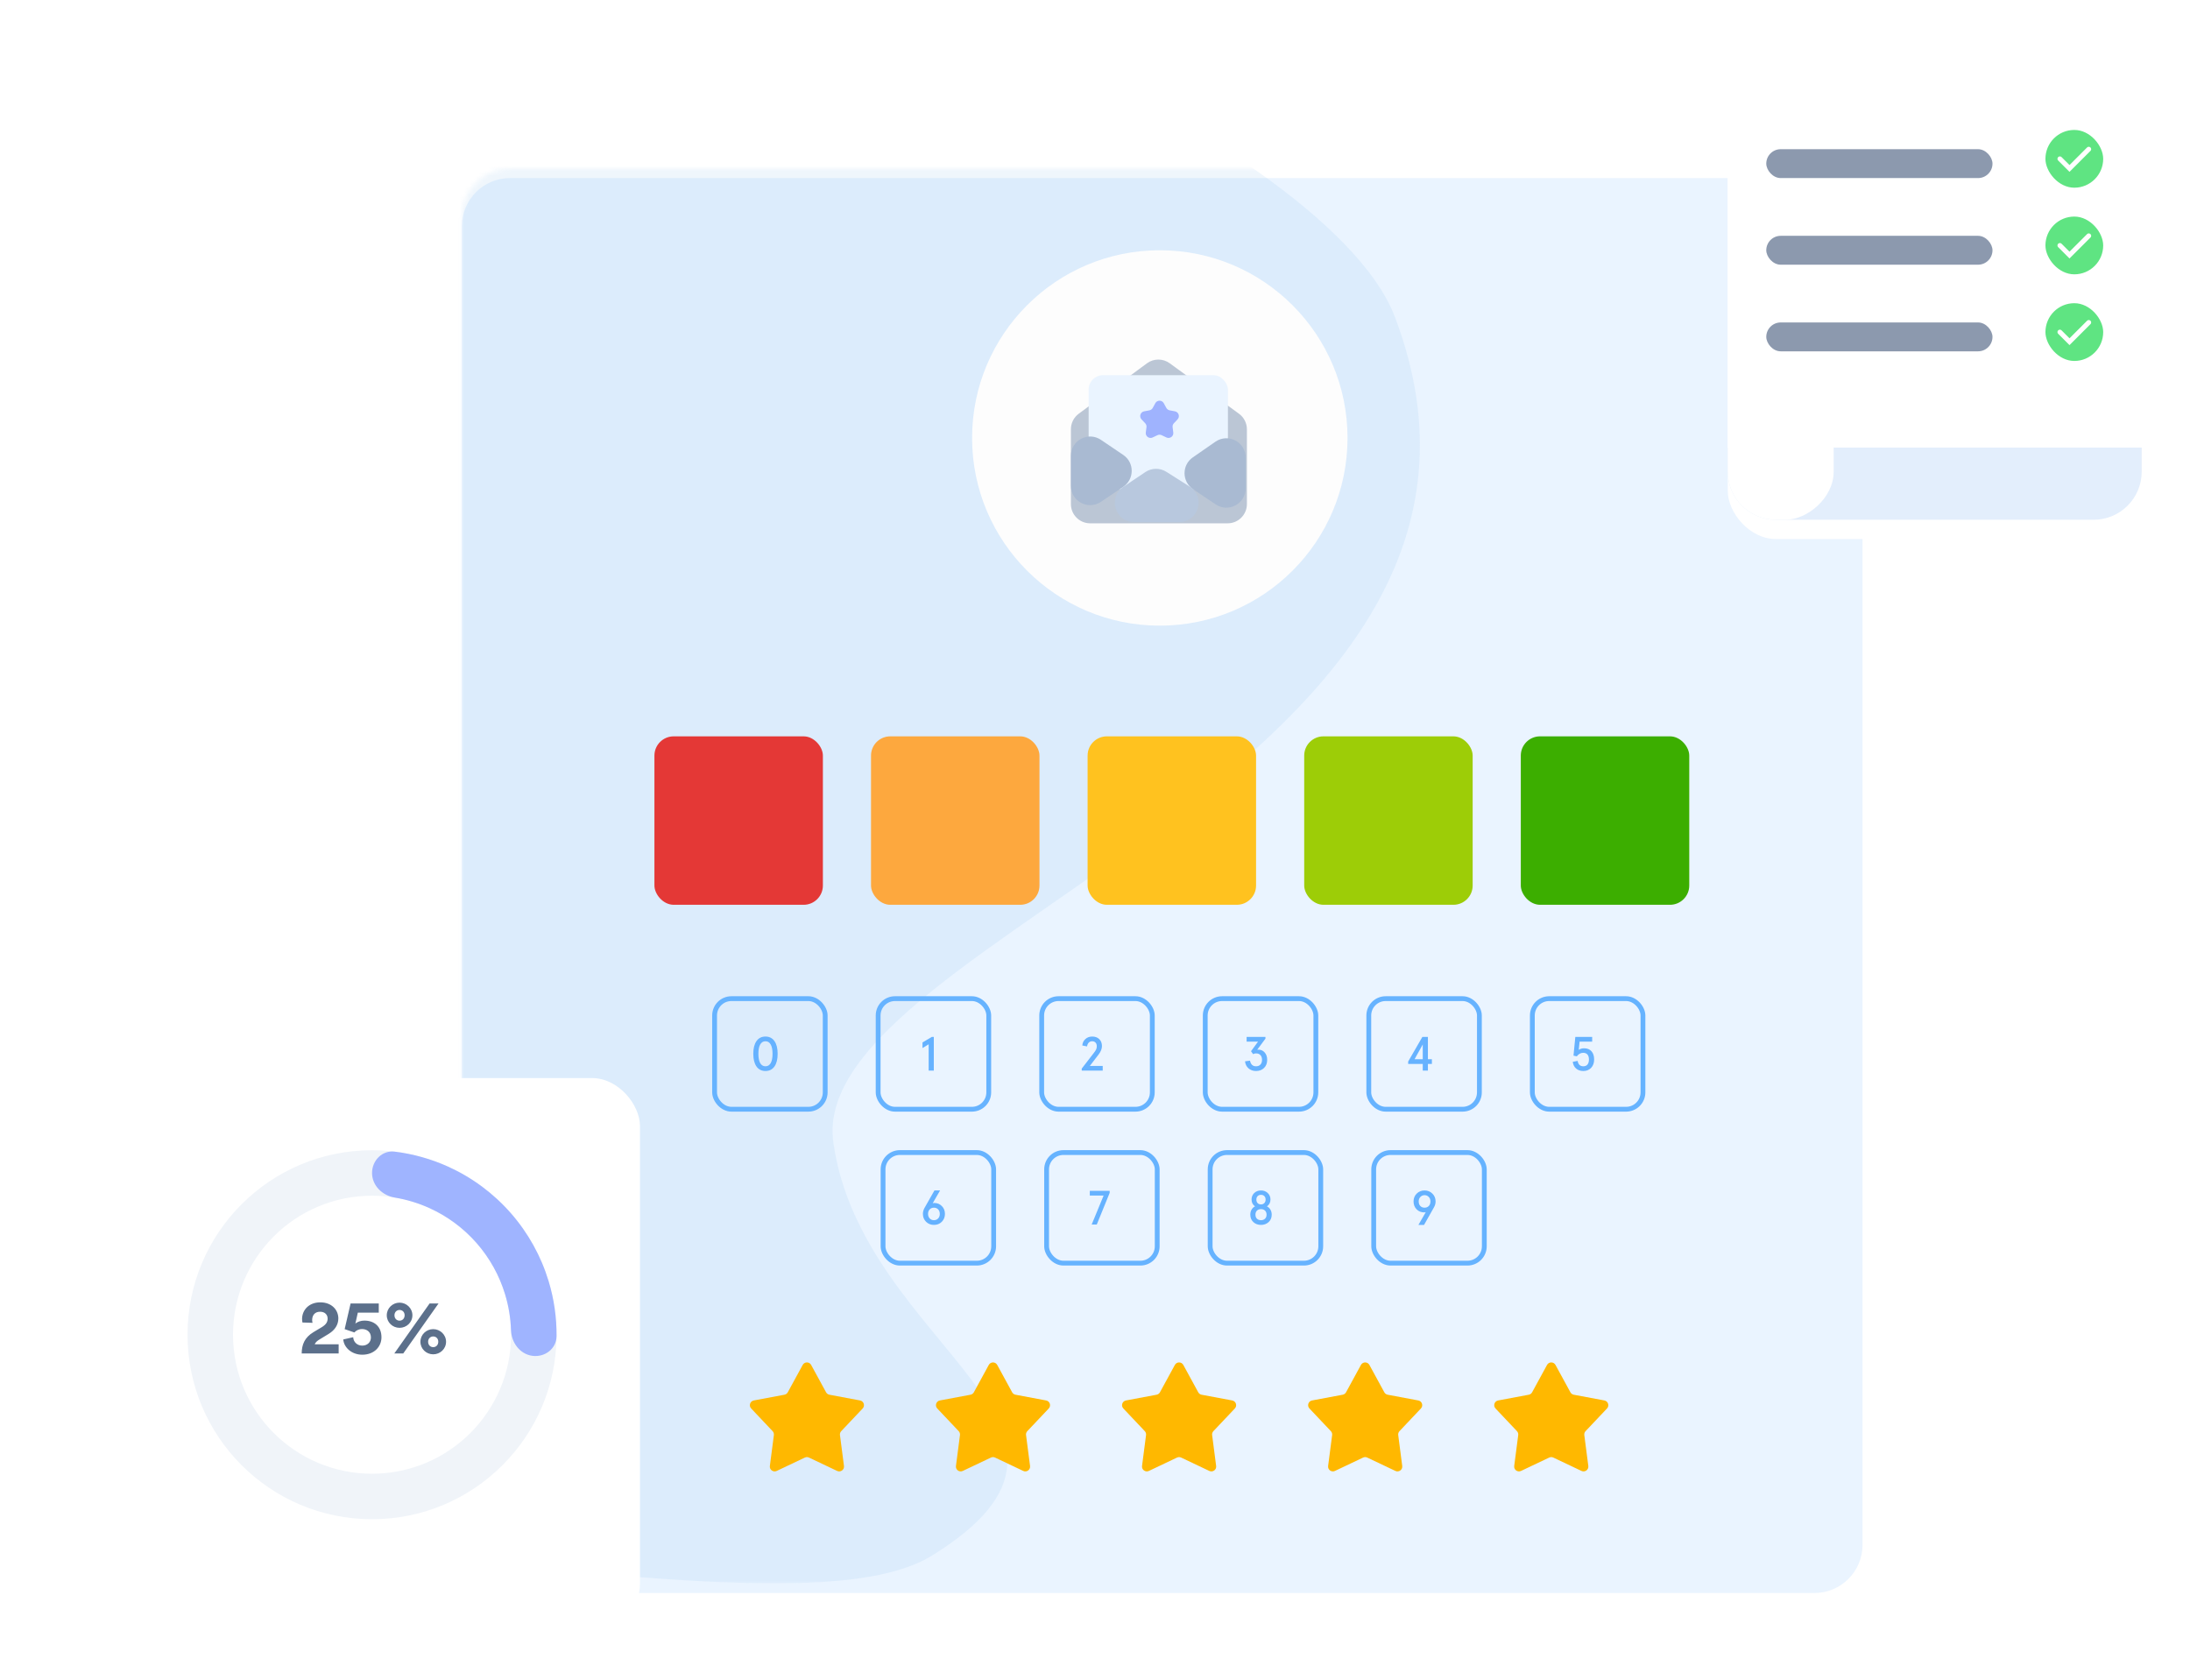 <svg width="455" height="349" viewBox="0 0 455 349" fill="none" xmlns="http://www.w3.org/2000/svg">
<rect x="95.965" y="37" width="291" height="294" rx="10" fill="#EAF4FF"/>
<mask id="mask0_67_1620" style="mask-type:alpha" maskUnits="userSpaceOnUse" x="95" y="35" width="292" height="294">
<rect x="95.965" y="35" width="291" height="294" rx="10" fill="#EAF4FF"/>
</mask>
<g mask="url(#mask0_67_1620)">
<path d="M289.79 65.808C282.105 45.598 244.232 23.148 224.207 15L61 26.504L77.02 323.204C124.581 326.08 175.165 334.667 193.668 323.204C236.222 296.841 179.15 280.065 173.142 237.405C167.135 194.746 325.335 159.276 289.79 65.808Z" fill="#60A4E3" fill-opacity="0.1"/>
<rect x="135.965" y="153" width="35" height="35" rx="4" fill="#E43836"/>
<rect x="183.465" y="239.48" width="22.98" height="22.98" rx="3.5" stroke="#66B3FF"/>
<path d="M191.743 252.236C191.743 251.782 191.866 251.346 192.113 250.926L194.143 247.356H195.313L193.783 250.006C193.883 249.972 193.986 249.956 194.093 249.956C194.733 249.956 195.263 250.172 195.683 250.606C196.11 251.032 196.323 251.576 196.323 252.236C196.323 252.882 196.106 253.426 195.673 253.866C195.24 254.299 194.693 254.516 194.033 254.516C193.386 254.516 192.843 254.299 192.403 253.866C191.963 253.426 191.743 252.882 191.743 252.236ZM195.253 252.236C195.253 251.842 195.14 251.529 194.913 251.296C194.686 251.056 194.393 250.936 194.033 250.936C193.673 250.936 193.38 251.056 193.153 251.296C192.926 251.529 192.813 251.842 192.813 252.236C192.813 252.616 192.93 252.929 193.163 253.176C193.396 253.416 193.686 253.536 194.033 253.536C194.386 253.536 194.676 253.416 194.903 253.176C195.136 252.936 195.253 252.622 195.253 252.236Z" fill="#66B2FF"/>
<rect x="217.445" y="239.48" width="22.98" height="22.98" rx="3.5" stroke="#66B3FF"/>
<path d="M226.81 254.436L229.29 248.416H226.42V247.436H230.55V247.856L227.87 254.436H226.81Z" fill="#66B2FF"/>
<rect x="251.424" y="239.48" width="22.98" height="22.98" rx="3.5" stroke="#66B3FF"/>
<path d="M259.766 252.386C259.766 251.992 259.853 251.646 260.026 251.346C260.2 251.039 260.44 250.812 260.746 250.666C260.266 250.326 260.026 249.849 260.026 249.236C260.026 248.702 260.21 248.256 260.576 247.896C260.95 247.536 261.42 247.356 261.986 247.356C262.553 247.356 263.023 247.536 263.396 247.896C263.77 248.256 263.956 248.702 263.956 249.236C263.956 249.842 263.713 250.319 263.226 250.666C263.533 250.812 263.773 251.039 263.946 251.346C264.126 251.646 264.216 251.992 264.216 252.386C264.216 253.026 264 253.542 263.566 253.936C263.133 254.322 262.606 254.516 261.986 254.516C261.36 254.516 260.833 254.322 260.406 253.936C259.98 253.542 259.766 253.026 259.766 252.386ZM262.676 249.986C262.856 249.799 262.946 249.556 262.946 249.256C262.946 248.956 262.86 248.716 262.686 248.536C262.513 248.356 262.28 248.266 261.986 248.266C261.7 248.266 261.466 248.356 261.286 248.536C261.113 248.716 261.026 248.956 261.026 249.256C261.026 249.556 261.113 249.799 261.286 249.986C261.466 250.166 261.7 250.256 261.986 250.256C262.273 250.256 262.503 250.166 262.676 249.986ZM262.826 253.226C263.04 253.019 263.146 252.739 263.146 252.386C263.146 252.032 263.04 251.752 262.826 251.546C262.613 251.339 262.333 251.236 261.986 251.236C261.64 251.236 261.36 251.339 261.146 251.546C260.94 251.752 260.836 252.032 260.836 252.386C260.836 252.739 260.94 253.019 261.146 253.226C261.36 253.432 261.64 253.536 261.986 253.536C262.333 253.536 262.613 253.432 262.826 253.226Z" fill="#66B2FF"/>
<rect x="285.404" y="239.48" width="22.98" height="22.98" rx="3.5" stroke="#66B3FF"/>
<path d="M294.692 254.516L296.222 251.866C296.122 251.899 296.019 251.916 295.912 251.916C295.272 251.916 294.739 251.702 294.312 251.276C293.892 250.842 293.682 250.296 293.682 249.636C293.682 248.989 293.899 248.449 294.332 248.016C294.766 247.576 295.312 247.356 295.972 247.356C296.619 247.356 297.162 247.576 297.602 248.016C298.042 248.449 298.262 248.989 298.262 249.636C298.262 250.076 298.146 250.492 297.912 250.886L295.862 254.516H294.692ZM297.192 249.636C297.192 249.256 297.076 248.946 296.842 248.706C296.609 248.459 296.319 248.336 295.972 248.336C295.626 248.336 295.336 248.459 295.102 248.706C294.869 248.946 294.752 249.256 294.752 249.636C294.752 250.029 294.866 250.346 295.092 250.586C295.319 250.819 295.612 250.936 295.972 250.936C296.332 250.936 296.626 250.819 296.852 250.586C297.079 250.346 297.192 250.029 297.192 249.636Z" fill="#66B2FF"/>
<rect x="182.445" y="207.5" width="22.98" height="22.98" rx="3.5" stroke="#66B3FF"/>
<path d="M192.941 222.456V216.986L191.661 217.766V216.606L193.581 215.456H194.011V222.456H192.941Z" fill="#66B2FF"/>
<rect x="216.424" y="207.5" width="22.98" height="22.98" rx="3.5" stroke="#66B3FF"/>
<path d="M224.743 222.456V222.036L227.253 218.786C227.493 218.486 227.656 218.239 227.743 218.046C227.829 217.846 227.873 217.626 227.873 217.386C227.873 217.066 227.786 216.816 227.613 216.636C227.446 216.449 227.206 216.356 226.893 216.356C226.613 216.356 226.379 216.453 226.193 216.646C226.013 216.833 225.899 217.093 225.853 217.426L224.863 217.236C224.903 216.696 225.113 216.253 225.493 215.906C225.879 215.553 226.353 215.376 226.913 215.376C227.533 215.376 228.026 215.556 228.393 215.916C228.759 216.276 228.943 216.756 228.943 217.356C228.943 217.916 228.716 218.493 228.263 219.086L226.433 221.476H229.103V222.456H224.743Z" fill="#66B2FF"/>
<rect x="250.404" y="207.5" width="22.98" height="22.98" rx="3.5" stroke="#66B3FF"/>
<path d="M258.672 220.526L259.702 220.386C259.862 221.166 260.279 221.556 260.952 221.556C261.339 221.556 261.642 221.439 261.862 221.206C262.089 220.966 262.202 220.643 262.202 220.236C262.202 219.803 262.092 219.469 261.872 219.236C261.652 218.996 261.349 218.876 260.962 218.876C260.742 218.876 260.539 218.929 260.352 219.036L259.912 218.426L261.372 216.436H259.002V215.456H262.912V215.816L261.192 218.126C261.339 218.113 261.429 218.106 261.462 218.106C261.996 218.106 262.429 218.303 262.762 218.696C263.102 219.083 263.272 219.593 263.272 220.226C263.272 220.919 263.056 221.479 262.622 221.906C262.196 222.326 261.639 222.536 260.952 222.536C260.332 222.536 259.812 222.353 259.392 221.986C258.972 221.613 258.732 221.126 258.672 220.526Z" fill="#66B2FF"/>
<rect x="284.384" y="207.5" width="22.98" height="22.98" rx="3.5" stroke="#66B3FF"/>
<path d="M295.594 222.456V221.066H292.564V220.566L295.514 215.456H296.664V220.086H297.494V221.066H296.664V222.456H295.594ZM293.894 220.086H295.594V217.026L293.894 220.086Z" fill="#66B2FF"/>
<rect x="318.364" y="207.5" width="22.98" height="22.98" rx="3.5" stroke="#66B3FF"/>
<path d="M326.763 220.626L327.773 220.436C327.9 221.183 328.293 221.556 328.953 221.556C329.333 221.556 329.623 221.433 329.823 221.186C330.023 220.939 330.123 220.593 330.123 220.146C330.123 219.699 330.02 219.356 329.813 219.116C329.607 218.876 329.313 218.756 328.933 218.756C328.413 218.756 327.97 218.999 327.603 219.486L326.913 219.346L327.293 215.456H330.793V216.436H328.183L328.003 218.146C328.31 217.926 328.677 217.816 329.103 217.816C329.77 217.816 330.287 218.023 330.653 218.436C331.02 218.849 331.203 219.419 331.203 220.146C331.203 220.853 330.997 221.429 330.583 221.876C330.17 222.316 329.627 222.536 328.953 222.536C328.353 222.536 327.853 222.366 327.453 222.026C327.06 221.679 326.83 221.213 326.763 220.626Z" fill="#66B2FF"/>
<rect x="148.465" y="207.5" width="22.98" height="22.98" rx="3.5" stroke="#66B3FF"/>
<path d="M157.166 221.596C156.726 220.963 156.506 220.083 156.506 218.956C156.506 217.829 156.726 216.953 157.166 216.326C157.606 215.693 158.229 215.376 159.036 215.376C159.842 215.376 160.466 215.693 160.906 216.326C161.346 216.953 161.566 217.829 161.566 218.956C161.566 220.083 161.346 220.963 160.906 221.596C160.466 222.223 159.842 222.536 159.036 222.536C158.229 222.536 157.606 222.223 157.166 221.596ZM160.126 220.886C160.379 220.433 160.506 219.789 160.506 218.956C160.506 218.123 160.379 217.483 160.126 217.036C159.879 216.583 159.516 216.356 159.036 216.356C158.556 216.356 158.189 216.583 157.936 217.036C157.689 217.483 157.566 218.123 157.566 218.956C157.566 219.789 157.689 220.433 157.936 220.886C158.189 221.333 158.556 221.556 159.036 221.556C159.516 221.556 159.879 221.333 160.126 220.886Z" fill="#66B2FF"/>
<rect x="180.965" y="153" width="35" height="35" rx="4" fill="#FDA83E"/>
<rect x="225.965" y="153" width="35" height="35" rx="4" fill="#FFC21F"/>
<rect x="270.965" y="153" width="35" height="35" rx="4" fill="#9DCD07"/>
<rect x="315.965" y="153" width="35" height="35" rx="4" fill="#3CAE00"/>
</g>
<circle cx="240.965" cy="91" r="39" fill="#FDFDFD"/>
<path d="M222.495 104.737V89.184C222.495 87.915 223.097 86.721 224.117 85.967L238.285 75.495C239.69 74.456 241.606 74.45 243.018 75.478L257.415 85.968C258.449 86.721 259.06 87.922 259.06 89.201V104.737C259.06 106.946 257.269 108.737 255.06 108.737H226.495C224.286 108.737 222.495 106.946 222.495 104.737Z" fill="#BBC6D5"/>
<rect x="226.178" y="77.959" width="28.937" height="23.675" rx="3" fill="#EAF4FF"/>
<path d="M233.394 101.153L237.953 98.092C239.27 97.207 240.985 97.184 242.324 98.034L247.155 101.095C250.539 103.24 249.02 108.474 245.014 108.474H235.624C231.674 108.474 230.115 103.356 233.394 101.153Z" fill="#B8C8DE"/>
<path d="M228.735 91.392L233.366 94.523C235.716 96.11 235.713 99.57 233.361 101.154L228.729 104.274C226.072 106.064 222.495 104.16 222.495 100.957L222.495 94.707C222.495 91.5 226.078 89.597 228.735 91.392Z" fill="#A9BAD2"/>
<path d="M252.518 91.781L247.825 95.034C245.511 96.637 245.534 100.066 247.869 101.639L252.562 104.8C255.219 106.59 258.797 104.686 258.797 101.483L258.797 95.068C258.797 91.841 255.171 89.942 252.518 91.781Z" fill="#A9BAD2"/>
<path d="M240.031 83.778C240.41 83.083 241.408 83.083 241.787 83.778L242.321 84.757C242.464 85.02 242.719 85.205 243.015 85.261L244.11 85.466C244.888 85.612 245.197 86.561 244.653 87.136L243.887 87.946C243.681 88.164 243.583 88.464 243.622 88.762L243.765 89.867C243.867 90.652 243.06 91.239 242.345 90.899L241.338 90.421C241.066 90.292 240.751 90.292 240.48 90.421L239.473 90.899C238.758 91.239 237.951 90.652 238.052 89.867L238.196 88.762C238.235 88.464 238.137 88.164 237.931 87.946L237.165 87.136C236.621 86.561 236.929 85.612 237.708 85.466L238.803 85.261C239.099 85.205 239.353 85.02 239.497 84.757L240.031 83.778Z" fill="#9FB3FE"/>
<path d="M166.77 283.61C167.149 282.915 168.147 282.915 168.526 283.61L171.626 289.295C171.77 289.558 172.025 289.744 172.32 289.799L178.685 290.991C179.463 291.136 179.771 292.085 179.227 292.661L174.779 297.366C174.572 297.584 174.475 297.884 174.514 298.182L175.347 304.603C175.449 305.388 174.642 305.975 173.926 305.635L168.077 302.859C167.805 302.73 167.49 302.73 167.219 302.859L161.369 305.635C160.654 305.975 159.847 305.388 159.949 304.603L160.782 298.182C160.821 297.884 160.723 297.584 160.517 297.366L156.068 292.661C155.524 292.085 155.833 291.136 156.611 290.991L162.976 289.799C163.271 289.744 163.526 289.558 163.67 289.295L166.77 283.61Z" fill="#FFB800"/>
<path d="M205.432 283.61C205.811 282.915 206.808 282.915 207.187 283.61L210.288 289.295C210.432 289.558 210.686 289.744 210.982 289.799L217.346 290.991C218.125 291.136 218.433 292.085 217.889 292.661L213.44 297.366C213.234 297.584 213.137 297.884 213.175 298.182L214.009 304.603C214.111 305.388 213.303 305.975 212.588 305.635L206.738 302.859C206.467 302.73 206.152 302.73 205.881 302.859L200.031 305.635C199.316 305.975 198.508 305.388 198.61 304.603L199.444 298.182C199.482 297.884 199.385 297.584 199.179 297.366L194.73 292.661C194.186 292.085 194.494 291.136 195.273 290.991L201.637 289.799C201.933 289.744 202.187 289.558 202.331 289.295L205.432 283.61Z" fill="#FFB800"/>
<path d="M244.093 283.61C244.472 282.915 245.47 282.915 245.849 283.61L248.95 289.295C249.093 289.558 249.348 289.744 249.643 289.799L256.008 290.991C256.786 291.136 257.095 292.085 256.551 292.661L252.102 297.366C251.896 297.584 251.798 297.884 251.837 298.182L252.67 304.603C252.772 305.388 251.965 305.975 251.25 305.635L245.4 302.859C245.129 302.73 244.814 302.73 244.542 302.859L238.693 305.635C237.977 305.975 237.17 305.388 237.272 304.603L238.105 298.182C238.144 297.884 238.047 297.584 237.84 297.366L233.392 292.661C232.848 292.085 233.156 291.136 233.934 290.991L240.299 289.799C240.594 289.744 240.849 289.558 240.993 289.295L244.093 283.61Z" fill="#FFB800"/>
<path d="M282.755 283.61C283.134 282.915 284.132 282.915 284.511 283.61L287.611 289.295C287.755 289.558 288.01 289.744 288.305 289.799L294.67 290.991C295.448 291.136 295.756 292.085 295.212 292.661L290.764 297.366C290.557 297.584 290.46 297.884 290.499 298.182L291.332 304.603C291.434 305.388 290.627 305.975 289.912 305.635L284.062 302.859C283.79 302.73 283.475 302.73 283.204 302.859L277.354 305.635C276.639 305.975 275.832 305.388 275.934 304.603L276.767 298.182C276.806 297.884 276.708 297.584 276.502 297.366L272.053 292.661C271.51 292.085 271.818 291.136 272.596 290.991L278.961 289.799C279.256 289.744 279.511 289.558 279.655 289.295L282.755 283.61Z" fill="#FFB800"/>
<path d="M321.417 283.61C321.796 282.915 322.793 282.915 323.172 283.61L326.273 289.295C326.417 289.558 326.671 289.744 326.967 289.799L333.332 290.991C334.11 291.136 334.418 292.085 333.874 292.661L329.425 297.366C329.219 297.584 329.122 297.884 329.16 298.182L329.994 304.603C330.096 305.388 329.288 305.975 328.573 305.635L322.723 302.859C322.452 302.73 322.137 302.73 321.866 302.859L316.016 305.635C315.301 305.975 314.494 305.388 314.595 304.603L315.429 298.182C315.467 297.884 315.37 297.584 315.164 297.366L310.715 292.661C310.171 292.085 310.48 291.136 311.258 290.991L317.622 289.799C317.918 289.744 318.172 289.558 318.316 289.295L321.417 283.61Z" fill="#FFB800"/>
<g filter="url(#filter0_d_67_1620)">
<rect x="358.965" y="6" width="86" height="102" rx="10" fill="white"/>
</g>
<path d="M358.965 93H444.965V98C444.965 103.523 440.488 108 434.965 108H368.965C363.442 108 358.965 103.523 358.965 98V93Z" fill="#E3EEFC"/>
<rect x="380.965" y="27" width="81" height="22" rx="10" transform="rotate(90 380.965 27)" fill="white"/>
<rect x="366.965" y="31" width="47" height="6" rx="3" fill="#8C99AE"/>
<rect x="424.965" y="27" width="12" height="12" rx="6" fill="#5FE482"/>
<path d="M427.965 33L429.965 35L433.965 31" stroke="white" stroke-linecap="round"/>
<rect x="366.965" y="49" width="47" height="6" rx="3" fill="#8C99AE"/>
<rect x="424.965" y="45" width="12" height="12" rx="6" fill="#5FE482"/>
<path d="M427.965 51L429.965 53L433.965 49" stroke="white" stroke-linecap="round"/>
<rect x="366.965" y="67" width="47" height="6" rx="3" fill="#8C99AE"/>
<rect x="424.965" y="63" width="12" height="12" rx="6" fill="#5FE482"/>
<path d="M427.965 69L429.965 71L433.965 67" stroke="white" stroke-linecap="round"/>
<g filter="url(#filter1_d_67_1620)">
<rect x="22" y="220" width="110.965" height="115" rx="10" fill="white"/>
</g>
<path d="M64.935 274.86C64.887 274.684 64.855 274.476 64.855 274.284C64.855 273.308 65.399 272.556 66.503 272.556C67.543 272.556 68.071 273.228 68.071 273.98C68.071 274.7 67.719 275.244 66.839 275.772L65.127 276.796C63.271 277.916 62.695 279.404 62.679 281.228H70.359V279.324H65.383C65.543 278.924 65.879 278.636 66.279 278.38L68.279 277.164C69.559 276.38 70.295 275.292 70.295 273.948C70.295 272.14 68.871 270.604 66.551 270.604C64.135 270.604 62.759 272.252 62.759 274.076C62.759 274.332 62.807 274.652 62.839 274.796L64.935 274.86ZM71.318 278.316C71.446 279.948 73.014 281.484 75.27 281.484C77.766 281.484 79.254 279.804 79.254 277.868C79.254 275.644 77.782 274.396 75.702 274.396C75.014 274.396 74.278 274.62 73.83 275.036L74.342 272.748H78.694V270.844H72.838L71.606 276.172C71.83 276.236 73.414 276.78 73.622 276.86C73.958 276.476 74.518 276.156 75.222 276.156C76.182 276.156 77.062 276.716 77.062 277.9C77.062 278.94 76.262 279.596 75.27 279.596C74.166 279.596 73.43 278.812 73.382 277.852L71.318 278.316ZM81.955 273.292C81.955 272.636 82.419 272.188 83.011 272.188C83.619 272.188 84.067 272.636 84.067 273.292C84.067 273.948 83.619 274.412 83.011 274.412C82.419 274.412 81.955 273.964 81.955 273.292ZM80.355 273.292C80.355 274.748 81.555 275.9 83.011 275.9C84.451 275.9 85.683 274.78 85.683 273.292C85.683 271.82 84.451 270.668 83.011 270.668C81.571 270.668 80.355 271.82 80.355 273.292ZM88.947 278.796C88.947 278.14 89.411 277.692 90.003 277.692C90.611 277.692 91.059 278.14 91.059 278.796C91.059 279.452 90.611 279.916 90.003 279.916C89.411 279.916 88.947 279.468 88.947 278.796ZM87.347 278.796C87.347 280.252 88.547 281.404 90.003 281.404C91.443 281.404 92.675 280.284 92.675 278.796C92.675 277.324 91.443 276.172 90.003 276.172C88.563 276.172 87.347 277.324 87.347 278.796ZM83.779 281.228L91.107 270.844H89.251L81.923 281.228H83.779Z" fill="#5C708B"/>
<path d="M115.632 277.333C115.632 298.504 98.469 315.667 77.298 315.667C56.127 315.667 38.965 298.504 38.965 277.333C38.965 256.162 56.127 239 77.298 239C98.469 239 115.632 256.162 115.632 277.333ZM48.414 277.333C48.414 293.286 61.346 306.218 77.298 306.218C93.251 306.218 106.183 293.286 106.183 277.333C106.183 261.381 93.251 248.449 77.298 248.449C61.346 248.449 48.414 261.381 48.414 277.333Z" fill="#F0F4F9"/>
<path d="M77.298 243.724C77.298 241.115 79.421 238.97 82.011 239.291C85.841 239.765 89.587 240.817 93.119 242.417C98.089 244.669 102.521 247.956 106.119 252.058C109.716 256.161 112.397 260.984 113.981 266.206C115.107 269.916 115.66 273.767 115.631 277.626C115.611 280.236 113.207 282.061 110.62 281.72C108.033 281.379 106.253 278.998 106.168 276.39C106.085 273.873 105.674 271.371 104.939 268.948C103.746 265.014 101.726 261.38 99.015 258.288C96.304 255.197 92.964 252.72 89.219 251.023C86.913 249.979 84.486 249.244 82.002 248.834C79.427 248.409 77.298 246.334 77.298 243.724Z" fill="#9FB4FF"/>
<defs>
<filter id="filter0_d_67_1620" x="348.965" y="0" width="106" height="122" filterUnits="userSpaceOnUse" color-interpolation-filters="sRGB">
<feFlood flood-opacity="0" result="BackgroundImageFix"/>
<feColorMatrix in="SourceAlpha" type="matrix" values="0 0 0 0 0 0 0 0 0 0 0 0 0 0 0 0 0 0 127 0" result="hardAlpha"/>
<feOffset dy="4"/>
<feGaussianBlur stdDeviation="5"/>
<feComposite in2="hardAlpha" operator="out"/>
<feColorMatrix type="matrix" values="0 0 0 0 0 0 0 0 0 0 0 0 0 0 0 0 0 0 0.1 0"/>
<feBlend mode="normal" in2="BackgroundImageFix" result="effect1_dropShadow_67_1620"/>
<feBlend mode="normal" in="SourceGraphic" in2="effect1_dropShadow_67_1620" result="shape"/>
</filter>
<filter id="filter1_d_67_1620" x="12" y="214" width="130.965" height="135" filterUnits="userSpaceOnUse" color-interpolation-filters="sRGB">
<feFlood flood-opacity="0" result="BackgroundImageFix"/>
<feColorMatrix in="SourceAlpha" type="matrix" values="0 0 0 0 0 0 0 0 0 0 0 0 0 0 0 0 0 0 127 0" result="hardAlpha"/>
<feOffset dy="4"/>
<feGaussianBlur stdDeviation="5"/>
<feComposite in2="hardAlpha" operator="out"/>
<feColorMatrix type="matrix" values="0 0 0 0 0 0 0 0 0 0 0 0 0 0 0 0 0 0 0.1 0"/>
<feBlend mode="normal" in2="BackgroundImageFix" result="effect1_dropShadow_67_1620"/>
<feBlend mode="normal" in="SourceGraphic" in2="effect1_dropShadow_67_1620" result="shape"/>
</filter>
</defs>
</svg>
